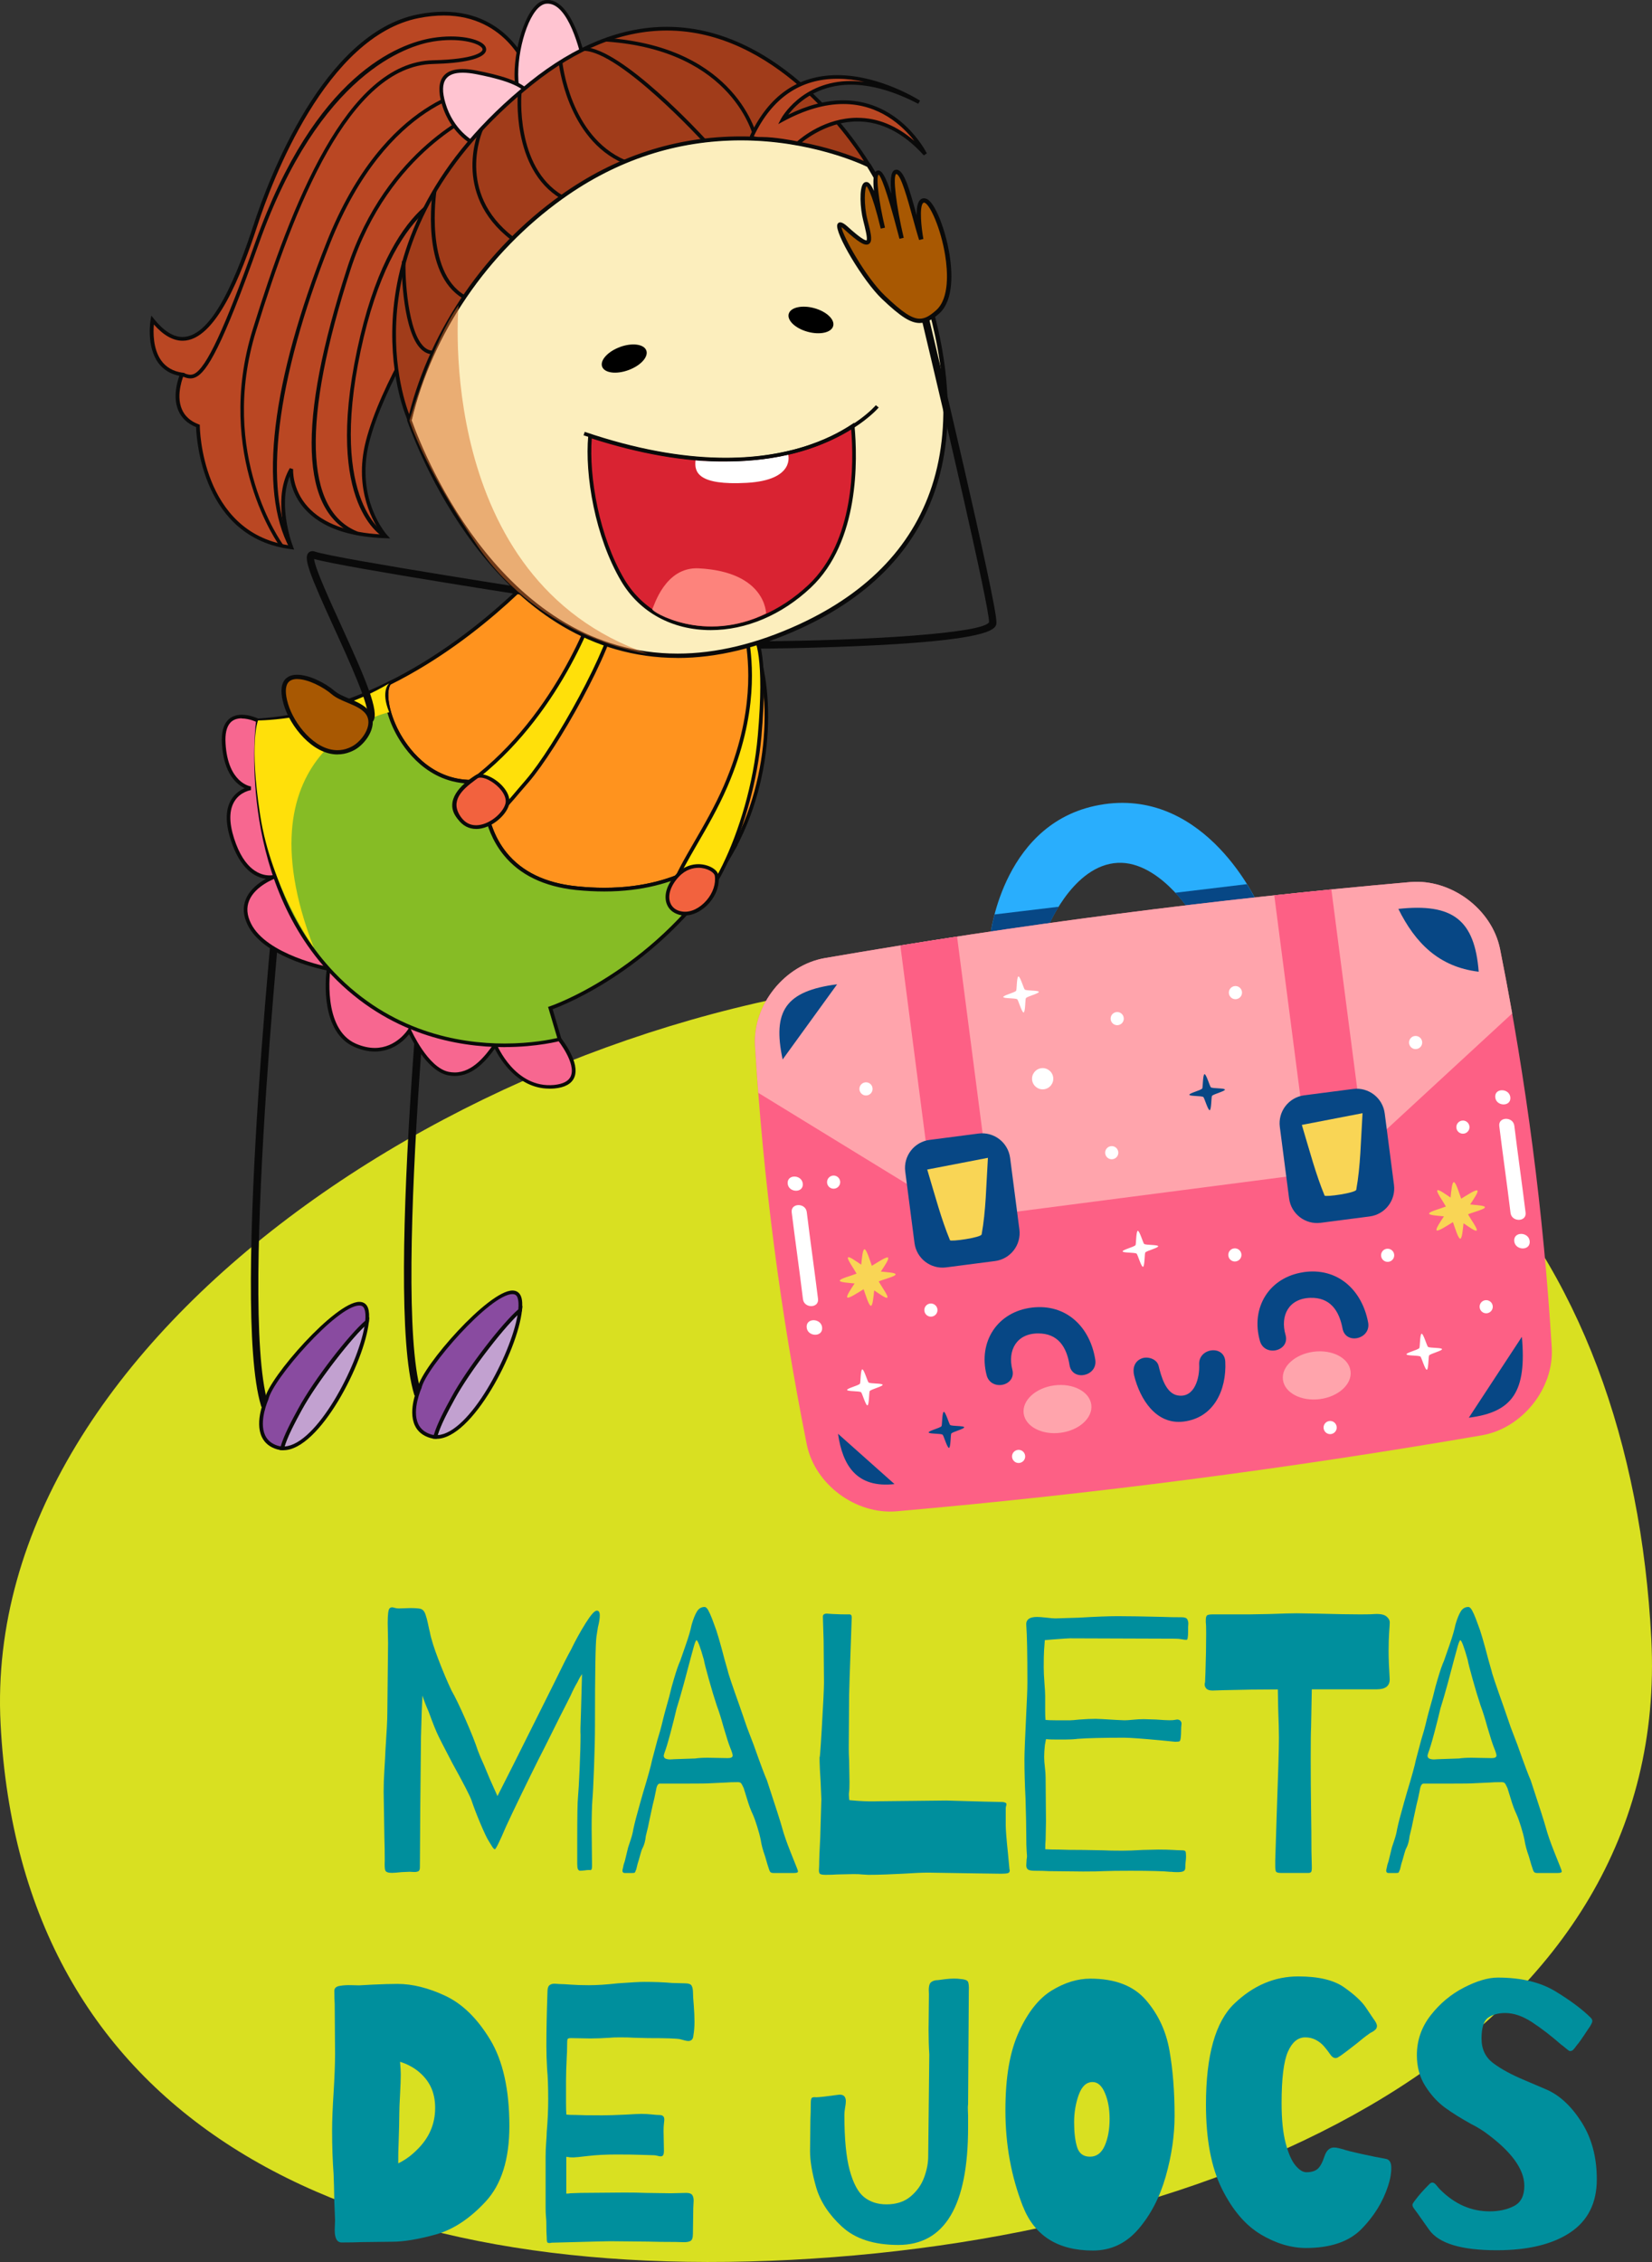 <?xml version="1.0" encoding="UTF-8"?>
<svg xmlns="http://www.w3.org/2000/svg" viewBox="0 0 408 558.47">
  <rect x="0" y="0" width="408" height="558.47" fill="#333333" stroke="none"/>
  <defs>
    <style>
      .cls-1 {
        fill: #894ba0;
      }

      .cls-2, .cls-3, .cls-4, .cls-5, .cls-6, .cls-7, .cls-8 {
        fill-rule: evenodd;
      }

      .cls-2, .cls-9 {
        fill: #fff;
      }

      .cls-10 {
        fill: #ff931e;
      }

      .cls-3, .cls-11 {
        fill: #074785;
      }

      .cls-12 {
        fill: #ffe00a;
      }

      .cls-13 {
        opacity: .5;
      }

      .cls-13, .cls-14 {
        mix-blend-mode: multiply;
      }

      .cls-15 {
        fill: #f76790;
      }

      .cls-16 {
        fill: #ba4723;
      }

      .cls-17, .cls-7 {
        fill: #f9d555;
      }

      .cls-18 {
        fill: #f2623e;
      }

      .cls-19 {
        fill: #fd837c;
      }

      .cls-20 {
        isolation: isolate;
      }

      .cls-4 {
        fill: #fd6085;
      }

      .cls-21 {
        fill: #a85802;
      }

      .cls-22 {
        fill: #008f9d;
      }

      .cls-23 {
        fill: #d92332;
      }

      .cls-24 {
        fill: #ffc4d1;
      }

      .cls-25 {
        fill: #86bc25;
      }

      .cls-5 {
        fill: #29aefd;
      }

      .cls-26 {
        fill: #fceebd;
      }

      .cls-27 {
        fill: #a13c1a;
      }

      .cls-6 {
        fill: #d9e021;
      }

      .cls-28, .cls-8 {
        fill: #ffa4ac;
      }

      .cls-29 {
        fill: #c2a1d0;
      }

      .cls-30 {
        fill: #0a0a0a;
      }

      .cls-31 {
        fill: #d76b2a;
      }
    </style>
  </defs>
  <g class="cls-20">
    <g id="Capa_2" data-name="Capa 2">
      <g id="Capa_1-2" data-name="Capa 1">
        <path class="cls-6" d="M407.83,404.64c4.96,96.62-99.87,147.52-212.45,153.3C82.8,563.72,5.1,522.2.14,425.58c-4.96-96.62,121.81-178.91,234.39-184.69,112.58-5.78,168.34,67.14,173.3,163.76Z"/>
        <g>
          <path class="cls-22" d="M95.16,461.83c-.15-.4-.2-1.23-.14-2.51,0-2.01-.03-3.92-.09-5.75l-.18-11.22c0-1.7.06-3.48.18-5.34.12-1.85.21-3.51.27-4.97.3-4.38.46-7.45.46-9.21l.18-17.15-.09-4.93c0-2.13.15-3.34.46-3.65.18-.18.4-.27.64-.27.12,0,.33.05.64.14.3.09.64.14,1,.14l2.83-.09c1.15,0,2.01.06,2.55.18.55.18.94.62,1.19,1.32.24.7.46,1.49.64,2.37.18.88.33,1.57.46,2.05.3,1.64,1.02,3.92,2.14,6.84,1.12,2.92,2.2,5.47,3.24,7.66.85,1.46,1.99,3.82,3.42,7.07,1.43,3.25,2.45,5.82,3.06,7.71.36.97.88,2.19,1.55,3.65l1.37,3.28,1.92,4.29c1.76-3.47,3.04-5.99,3.83-7.57l5.93-11.86,4.1-8.21c2.13-4.38,3.56-7.21,4.29-8.48,1.15-2.37,2.37-4.58,3.65-6.61,1.28-2.04,2.19-3.06,2.74-3.06.49,0,.73.4.73,1.19,0,.73-.15,1.7-.46,2.92l-.36,2.28c-.24,1.64-.37,8.94-.37,21.89,0,2.86-.08,6.33-.23,10.4-.15,4.07-.29,6.78-.41,8.12-.12,1.58-.18,3.92-.18,7.02l.09,8.85v.46c0,.73-.18,1.04-.55.91h-.18c-.3,0-.65.03-1.05.09-.4.06-.81.09-1.23.09-.24-.06-.41-.21-.5-.46-.09-.24-.14-.67-.14-1.28v-5.38c0-6.2.06-9.85.18-10.95.12-1.28.26-3.65.41-7.12.15-3.47.23-6.26.23-8.39-.06-.55-.03-2.25.09-5.11l.09-3.28.18-6.57c-.43.61-.79,1.25-1.09,1.92-.61,1.03-1.19,2.16-1.73,3.38l-.91,1.82c-1.04,2.01-2.22,4.36-3.56,7.07-1.34,2.71-2.49,5-3.47,6.89-1.09,2.19-2.48,5-4.15,8.44-1.67,3.44-2.96,6.16-3.88,8.16-1.58,3.71-2.49,5.56-2.74,5.56-.18,0-.46-.3-.82-.91-.36-.61-.61-1-.73-1.19-.43-.67-1.09-2.08-2.01-4.24-.91-2.16-1.64-4.06-2.19-5.7-.36-1.09-1.95-4.16-4.74-9.21-2.19-4.2-3.31-6.39-3.38-6.57-.61-1.22-1.43-3.25-2.46-6.11-.67-1.52-1.19-2.86-1.55-4.01l-.18,4.01-.18,6.2-.18,17.97-.09,14.23c0,.55-.15.88-.46,1-.31.12-.67.17-1.09.14-.43-.03-.76-.05-1-.05l-2.01.09c-1.09.12-1.89.18-2.37.18-.91,0-1.45-.2-1.6-.59Z"/>
          <path class="cls-22" d="M153.86,461.24c0-.18.03-.33.09-.46,0-.12.03-.27.09-.46.06-.18.15-.46.27-.82l.82-3.38c.12-.36.33-1,.64-1.92.3-.91.52-1.76.64-2.55.3-1.46.88-3.68,1.73-6.66l.73-2.55c1.15-3.77,1.88-6.42,2.19-7.94l1.28-4.83c.61-2.01.97-3.28,1.09-3.83.42-1.82,1.03-4.1,1.82-6.84l.64-2.55.55-1.92c.61-2.07,1.12-3.56,1.55-4.47.12-.36.56-1.63,1.32-3.79.76-2.16,1.26-3.88,1.51-5.15.42-1.46.87-2.55,1.32-3.28.46-.73,1.08-1.09,1.87-1.09.3,0,.61.27.91.82.3.55.61,1.22.91,2.01.3.79.52,1.37.64,1.73.49,1.16,1.34,4.04,2.55,8.67l.73,2.55c.06.49,1.06,3.47,3.01,8.94l1.73,5.02,1.64,4.29c1.7,4.8,2.8,7.72,3.28,8.76,2.13,6.45,3.38,10.34,3.74,11.68.42,1.58,1.11,3.56,2.05,5.93.94,2.37,1.47,3.71,1.6,4.01.18.43.27.73.27.91,0,.24-.33.36-1,.36h-5.11c-.24,0-.44-.05-.59-.14-.15-.09-.29-.32-.41-.68-.24-.67-.58-1.76-1-3.28-.55-1.52-.91-2.89-1.09-4.1-.18-.91-.47-2.01-.87-3.28-.4-1.28-.75-2.25-1.05-2.92-.55-1.15-1.03-2.46-1.46-3.92l-.82-2.65c-.31-.67-.53-1.08-.68-1.23-.15-.15-.41-.23-.78-.23-1.28,0-2.22.03-2.83.09l-3.92.18c-.49.06-2.74.09-6.75.09h-5.75c-.36,0-.64.33-.82,1l-.18.91-.36,1.73c-.12.36-.52,2.13-1.19,5.29-.18,1.03-.49,2.37-.91,4.01-.12,1.22-.4,2.22-.82,3.01-.12.18-.27.61-.46,1.28-.18.67-.33,1.22-.46,1.64-.18.49-.4,1.28-.64,2.37-.06.06-.12.2-.18.41-.06.21-.15.33-.27.37-.12.03-.31.05-.55.05h-1.82c-.55,0-.7-.4-.46-1.19ZM171.73,434.15c.73-.12,1.76-.18,3.1-.18l4.93.09c.79,0,1.19-.21,1.19-.64,0-.3-.21-.97-.64-2.01-.36-.91-.91-2.61-1.64-5.11-.55-2.01-1.09-3.74-1.64-5.2-.61-1.82-1.26-3.98-1.96-6.48-.7-2.49-1.11-4.1-1.23-4.83-.91-3.22-1.52-4.83-1.82-4.83-.18,0-.49.82-.91,2.46l-.55,2.01c-.43,1.64-.97,3.69-1.64,6.16-.67,2.46-1.28,4.55-1.82,6.25-.36,1.58-.87,3.57-1.5,5.97-.64,2.4-1.14,4.06-1.5,4.97-.12.37-.18.58-.18.64,0,.43.2.7.59.82.4.12.79.17,1.19.14.39-.03.65-.05.78-.05l5.29-.18Z"/>
          <path class="cls-22" d="M249.36,461.88c0,.31-.15.5-.46.59-.31.09-.85.14-1.64.14l-6.66-.09-11.31-.18c-1.52,0-3.65.09-6.38.27-1.22.06-2.57.12-4.06.18-1.49.06-2.96.09-4.42.09l-1.55-.09c-.36-.06-1.06-.09-2.1-.09l-4.1.09c-.73.06-1.67.09-2.83.09-.79,0-1.26-.11-1.41-.32-.15-.21-.21-.53-.18-.96.03-.42.05-.79.05-1.09,0-1.34.09-3.65.27-6.93l.27-9.4-.18-4.29c-.06-.85-.12-1.87-.18-3.06-.06-1.19-.09-2.42-.09-3.69,0,2.01.18-.09.55-6.29s.55-10.03.55-11.49l-.09-10.31-.18-5.84v-.09c0-.49.33-.73,1-.73l1.28.09c.3,0,.7.02,1.19.05.49.03,1.25.05,2.28.05h.82c.36,0,.55.24.55.73l-.18,5.29c-.31,8.51-.46,13.14-.46,13.86l-.09,13.04c0,1.16.03,2.16.09,3.01l.09,5.47c0,1.28-.03,2.07-.09,2.37-.06.36-.08.7-.05,1,.03.31.05.52.05.64,0,.24.03.4.09.46l2.19.18c1.95.12,3.56.15,4.83.09l16.88-.18,9.58.27,4.29.09c.67.06,1,.24,1,.55,0,.12-.03.27-.09.46-.06.18-.09.36-.09.55v4.2c0,1.09.18,3.41.55,6.93l.36,3.83.09.46Z"/>
          <path class="cls-22" d="M289.13,462.15c-1.64-.18-4.96-.27-9.94-.27-3.04,0-5.23.03-6.57.09-1.03.06-2.74.09-5.11.09l-8.48-.09c-.97-.06-2.13-.09-3.47-.09-.85,0-1.41-.11-1.69-.32-.27-.21-.41-.56-.41-1.05l.09-1.46c.06-.24.09-.52.09-.82,0-.18-.03-.62-.09-1.32-.06-.7-.09-1.99-.09-3.88s-.06-4.8-.18-8.94c-.18-3.4-.27-6.69-.27-9.85,0-1.34.15-5.2.46-11.58.06-1.28.12-2.55.18-3.83.06-1.28.09-2.43.09-3.47,0-7.05-.09-11.71-.27-13.96-.18-1.46.7-2.19,2.65-2.19.49,0,1.28.06,2.37.18.97.12,1.7.18,2.19.18l5.75-.18c4.13-.24,7.33-.37,9.58-.37,2.61,0,6.29.06,11.04.18,1.52.06,3.13.09,4.83.09.73,0,1.19.18,1.37.55.18.36.26.75.23,1.14-.03.4-.05.65-.05.78v1c0,1.4-.12,2.1-.36,2.1-.37,0-.78-.05-1.23-.14s-1.02-.14-1.69-.14l-25.91-.09c-.36,0-1.73.09-4.1.27l-2.1.18-.18,2.46c-.06.91-.09,2.34-.09,4.29,0,.97.06,2.25.18,3.83.12,1.46.18,2.52.18,3.19v3.65c0,.97.03,1.73.09,2.28.55.06,1.37.09,2.46.09h3.65c.36,0,1.09-.06,2.19-.18,1.58-.12,2.95-.18,4.1-.18.49,0,2.19.09,5.11.27l2.01.09c.49,0,1.19-.05,2.1-.14s1.79-.14,2.65-.14l3.01.09c1.58.12,2.68.18,3.28.18.67,0,1.12-.03,1.37-.09l.55-.09c.42,0,.73.14.91.41.18.27.24.53.18.78-.06.43-.09.96-.09,1.6s-.03,1.2-.09,1.69c-.06.49-.15.78-.27.87-.12.09-.49.14-1.09.14l-3.65-.36c-4.56-.42-7.54-.64-8.94-.64-5.17,0-8.97.09-11.4.27-.97.12-2.04.18-3.19.18h-2.19c-1.16,0-2.01-.03-2.55-.09l-.27,1.46c-.12,1.09-.18,2.07-.18,2.92,0,.73.06,1.58.18,2.55.12.97.18,1.82.18,2.55l.09,10.85-.09,4.56c-.06.55-.09,1.31-.09,2.28.79.06,1.95.09,3.47.09,1.28.06,3.25.09,5.93.09l4.93.09c1.03.06,2.61.09,4.74.09,1.28,0,2.95-.06,5.02-.18l3.83-.09c1.46,0,2.68.03,3.65.09.97.06,1.7.09,2.19.09s.78.09.87.27.14.58.14,1.19c0,.43-.03.87-.09,1.32-.06.46-.09.96-.09,1.51,0,.43-.15.72-.46.87-.3.15-.79.23-1.46.23s-1.22-.03-1.64-.09Z"/>
          <path class="cls-22" d="M315.13,462.06c-.12-.24-.18-.68-.18-1.32v-1.41l.36-11.31c.36-9.85.55-16.18.55-18.97,0-1.58-.06-3.95-.18-7.11l-.09-4.83c-4.38,0-8.82.06-13.32.18l-2.83.09c-.79,0-1.34-.21-1.64-.64-.3-.42-.36-.91-.18-1.46l.09-2.28c.12-3.53.18-6.78.18-9.76,0-1.46-.03-2.34-.09-2.65v-.64c0-.67.14-1.06.41-1.19.27-.12.68-.18,1.23-.18h9.03l5.11-.09c3.16-.12,5.38-.18,6.66-.18l5.47.09c4.38.12,7.81.18,10.31.18,1.82,0,3.01-.03,3.56-.09,1.34-.06,2.28.14,2.83.59s.82.96.82,1.5c0,.31-.05,1.09-.14,2.37s-.14,2.86-.14,4.74c0,1.7.09,4.01.27,6.93,0,1.64-1.06,2.46-3.19,2.46h-16.05l-.18,9.4c-.06,1.04-.09,3.62-.09,7.75s.03,8.39.09,12.41c.06,4.01.09,7.48.09,10.4l.09,3.74v.46c0,.55-.08.88-.23,1-.15.12-.35.18-.59.18h-6.75c-.73,0-1.16-.12-1.28-.36Z"/>
          <path class="cls-22" d="M342.49,461.24c0-.18.03-.33.09-.46,0-.12.03-.27.09-.46.06-.18.15-.46.27-.82l.82-3.38c.12-.36.33-1,.64-1.92.3-.91.52-1.76.64-2.55.3-1.46.88-3.68,1.73-6.66l.73-2.55c1.15-3.77,1.88-6.42,2.19-7.94l1.28-4.83c.61-2.01.97-3.28,1.09-3.83.42-1.82,1.03-4.1,1.82-6.84l.64-2.55.55-1.92c.61-2.07,1.12-3.56,1.55-4.47.12-.36.56-1.63,1.32-3.79.76-2.16,1.26-3.88,1.51-5.15.42-1.46.87-2.55,1.32-3.28.46-.73,1.08-1.09,1.87-1.09.3,0,.61.27.91.82.3.55.61,1.22.91,2.01.3.79.52,1.37.64,1.73.49,1.16,1.34,4.04,2.55,8.67l.73,2.55c.06.49,1.06,3.47,3.01,8.94l1.73,5.02,1.64,4.29c1.7,4.8,2.8,7.72,3.28,8.76,2.13,6.45,3.38,10.34,3.74,11.68.42,1.58,1.11,3.56,2.05,5.93.94,2.37,1.47,3.71,1.6,4.01.18.43.27.73.27.91,0,.24-.33.36-1,.36h-5.11c-.24,0-.44-.05-.59-.14-.15-.09-.29-.32-.41-.68-.24-.67-.58-1.76-1-3.28-.55-1.52-.91-2.89-1.09-4.1-.18-.91-.47-2.01-.87-3.28-.4-1.28-.75-2.25-1.05-2.92-.55-1.15-1.03-2.46-1.46-3.92l-.82-2.65c-.31-.67-.53-1.08-.68-1.23-.15-.15-.41-.23-.78-.23-1.28,0-2.22.03-2.83.09l-3.92.18c-.49.06-2.74.09-6.75.09h-5.75c-.36,0-.64.33-.82,1l-.18.91-.36,1.73c-.12.36-.52,2.13-1.19,5.29-.18,1.03-.49,2.37-.91,4.01-.12,1.22-.4,2.22-.82,3.01-.12.18-.27.61-.46,1.28-.18.67-.33,1.22-.46,1.64-.18.49-.4,1.28-.64,2.37-.06.06-.12.2-.18.41-.06.21-.15.33-.27.37-.12.03-.31.05-.55.05h-1.82c-.55,0-.7-.4-.46-1.19ZM360.37,434.15c.73-.12,1.76-.18,3.1-.18l4.93.09c.79,0,1.19-.21,1.19-.64,0-.3-.21-.97-.64-2.01-.36-.91-.91-2.61-1.64-5.11-.55-2.01-1.09-3.74-1.64-5.2-.61-1.82-1.26-3.98-1.96-6.48-.7-2.49-1.11-4.1-1.23-4.83-.91-3.22-1.52-4.83-1.82-4.83-.18,0-.49.82-.91,2.46l-.55,2.01c-.43,1.64-.97,3.69-1.64,6.16-.67,2.46-1.28,4.55-1.82,6.25-.36,1.58-.87,3.57-1.5,5.97-.64,2.4-1.14,4.06-1.5,4.97-.12.37-.18.58-.18.64,0,.43.2.7.59.82.4.12.79.17,1.19.14.39-.03.65-.05.78-.05l5.29-.18Z"/>
          <path class="cls-22" d="M82.66,550.54l.09-2.37-.18-4.56-.09-4.1-.09-2.74c-.24-3.16-.37-6.75-.37-10.76,0-2.37.12-5.5.37-9.4.24-3.89.36-7.08.36-9.58l-.09-12.22c-.06-.97-.09-2.07-.09-3.28,0-.67.44-1.08,1.32-1.23.88-.15,1.81-.21,2.78-.18.97.03,1.64.05,2.01.05l3.28-.18c2.55-.12,4.62-.18,6.2-.18,3.71,0,7.66.99,11.86,2.96,4.2,1.98,7.87,5.58,11.04,10.81,3.16,5.23,4.74,12.35,4.74,21.34,0,8.21-1.96,14.43-5.88,18.65-3.92,4.23-8.04,6.93-12.36,8.12-4.32,1.19-7.91,1.78-10.76,1.78l-7.48.09c-1.34.06-2.98.09-4.93.09-1.16,0-1.73-1.03-1.73-3.1ZM102.91,530.84c3.04-2.92,4.56-6.39,4.56-10.4s-1.46-6.9-4.38-9.21c-1.28-.97-2.71-1.7-4.29-2.19.12,1.34.18,2.37.18,3.1,0,1.16-.06,2.83-.18,5.02-.12,2.07-.18,3.59-.18,4.56,0,1.58-.06,4.14-.18,7.66-.06,1.03-.09,2.62-.09,4.74,1.64-.79,3.16-1.88,4.56-3.28Z"/>
          <path class="cls-22" d="M135.11,553.5c-.06-.21-.09-.62-.09-1.23-.06-.67-.09-1.79-.09-3.38,0-.49-.03-1.02-.09-1.6-.06-.58-.09-1.35-.09-2.33v-12.5c0-1.22.05-2.4.14-3.56.09-1.15.14-2.01.14-2.55.24-2.8.36-5.47.36-8.03,0-3.16-.09-5.66-.27-7.48-.12-2.07-.18-3.95-.18-5.66,0-3.83.09-8.3.27-13.41,0-.79.15-1.32.46-1.6.3-.27.73-.41,1.28-.41l1.37.09c.55,0,1.43.05,2.65.14,1.22.09,2.71.14,4.47.14,2.01,0,4.38-.15,7.11-.46,3.28-.24,5.47-.36,6.57-.36,2.49,0,4.77.09,6.84.27l3.28.09c.79,0,1.31.18,1.55.55.24.37.37,1.03.37,2.01,0,.55.06,1.49.18,2.83.12,1.58.18,2.95.18,4.1,0,1.22-.09,2.34-.27,3.38-.06.91-.49,1.37-1.28,1.37-.24,0-.58-.06-1-.18-.43-.12-.76-.21-1-.27-.91-.18-3.56-.27-7.94-.27l-3.47-.09c-.79-.06-1.95-.09-3.47-.09-1.09,0-1.92.03-2.46.09-1.82.12-3.44.18-4.83.18l-4.83-.09c-.49,0-.76.11-.82.32-.06.21-.09.72-.09,1.51,0,1.09-.03,2.04-.09,2.83-.12,2.43-.18,4.41-.18,5.93v5.38c0,1.28.03,2.25.09,2.92.49.06,1.31.09,2.46.09,1.03.06,3.16.09,6.39.09,1.34,0,3.28-.06,5.84-.18,1.95-.12,3.22-.18,3.83-.18.85,0,1.7.05,2.55.14.85.09,1.49.14,1.92.14.79,0,1.19.36,1.19,1.09,0,.24-.03.59-.09,1.05-.06.46-.09,1.05-.09,1.78l.09,4.83c0,.55-.06.93-.18,1.14-.12.21-.33.32-.64.32-.18,0-.44-.05-.78-.14-.33-.09-.62-.14-.87-.14-.55,0-1.57-.03-3.06-.09-1.49-.06-3.51-.09-6.07-.09-2.74,0-5.11.12-7.12.36-2.01.24-3.22.36-3.65.36-.67,0-1.06-.03-1.19-.09-.3,0-.49-.03-.55-.09v9.12c.42,0,.76-.03,1-.09l2.55-.09,10.76-.09c2.19,0,3.92.03,5.2.09l6.29.09,3.83-.09c.73,0,1.22.17,1.46.5.24.33.36.81.36,1.41l-.09,1.82-.09,6.38c0,.97-.21,1.57-.64,1.78-.43.21-1.03.31-1.82.27-.79-.03-1.43-.05-1.92-.05-2.62,0-4.87-.03-6.75-.09l-9.3-.09c-.73,0-4.38.09-10.95.27l-3.47.09-.55.09c-.36,0-.58-.11-.64-.32Z"/>
          <path class="cls-22" d="M207.95,549.76c-3.25-3.01-5.38-6.26-6.39-9.76-1-3.5-1.5-6.46-1.5-8.89l.09-7.84c.06-1.15.09-2.46.09-3.92,0-.79.09-1.26.27-1.41.18-.15.55-.2,1.09-.14.67,0,2.55-.21,5.66-.64,1.09-.06,1.64.49,1.64,1.64,0,.36-.06.88-.18,1.55-.12.67-.18,1.28-.18,1.82,0,5.9.44,10.46,1.32,13.68.88,3.22,2.07,5.43,3.56,6.61,1.49,1.19,3.33,1.78,5.52,1.78,2.43,0,4.42-.65,5.97-1.96,1.55-1.31,2.66-2.87,3.33-4.7.67-1.82,1-3.56,1-5.2l.27-25.18c-.12-1.82-.18-3.83-.18-6.02l.09-8.85c-.12-1.52.03-2.48.46-2.87.42-.39,1.03-.59,1.82-.59.36-.06.94-.14,1.73-.23.79-.09,1.52-.14,2.19-.14s1.15.03,1.46.09c1.03.06,1.67.26,1.92.59.24.33.33,1.14.27,2.42l-.18,27.91c-.06.43-.08.9-.05,1.41.03.52.05.99.05,1.41v2.92c0,19.34-5.75,29.01-17.24,29.01-6.02,0-10.66-1.51-13.91-4.52Z"/>
          <path class="cls-22" d="M252.6,544.66c-2.86-7.33-4.29-15.19-4.29-23.58s1.11-14.56,3.33-19.43c2.22-4.86,4.93-8.27,8.12-10.22,3.19-1.95,6.37-2.92,9.53-2.92,6.08,0,10.64,1.75,13.68,5.24,3.04,3.5,4.99,7.63,5.84,12.41.85,4.77,1.28,10.17,1.28,16.19,0,4.87-.73,9.87-2.19,15-1.46,5.14-3.71,9.47-6.75,13-3.04,3.53-6.78,5.29-11.22,5.29-8.7,0-14.47-3.66-17.33-10.99ZM272.85,529.74c.79-1.82,1.19-4.01,1.19-6.57s-.38-4.56-1.14-6.39c-.76-1.82-1.78-2.74-3.06-2.74-1.52,0-2.66,1.05-3.42,3.15-.76,2.1-1.14,4.36-1.14,6.8s.24,4.53.73,6.11c.49,1.58,1.55,2.37,3.19,2.37s2.86-.91,3.65-2.74Z"/>
          <path class="cls-22" d="M311.34,551.63c-3.77-2.25-6.96-6-9.58-11.27-2.62-5.26-3.92-12.18-3.92-20.75,0-12.16,2.34-20.48,7.02-24.95,4.68-4.47,9.94-6.7,15.78-6.7,4.99,0,8.76.9,11.31,2.69,2.55,1.79,4.33,3.44,5.34,4.93,1,1.49,1.63,2.42,1.87,2.78.61.79.91,1.4.91,1.82,0,.36-.12.67-.37.91-.24.24-.55.46-.91.64-.36.18-.61.33-.73.46-.73.49-1.7,1.25-2.92,2.28-.55.43-1.35,1.05-2.42,1.87-1.06.82-1.78,1.32-2.14,1.51-.24.18-.49.27-.73.27-.43,0-.82-.24-1.19-.73-.36-.49-.61-.82-.73-1-.12-.18-.44-.58-.96-1.19-.52-.61-1.17-1.12-1.96-1.55-.79-.42-1.67-.64-2.65-.64-1.82,0-3.25,1.19-4.29,3.56-1.03,2.37-1.55,6.6-1.55,12.68,0,4.01.33,7.3,1,9.85.67,2.55,1.47,4.39,2.42,5.52.94,1.13,1.84,1.69,2.69,1.69,1.22,0,2.14-.27,2.78-.82.64-.55,1.2-1.58,1.69-3.1.49-1.46,1.28-2.19,2.37-2.19.36,0,.77.06,1.23.18.46.12.81.21,1.05.27.61.24,2.1.62,4.47,1.14,2.37.52,4.41.93,6.11,1.23.85.18,1.28.91,1.28,2.19,0,.61-.03,1.06-.09,1.37-.06.79-.3,1.86-.73,3.19-1.28,3.89-3.45,7.4-6.52,10.54-3.07,3.13-7.65,4.7-13.73,4.7-3.71,0-7.45-1.13-11.22-3.38Z"/>
          <path class="cls-22" d="M352.94,550.49c-2.37-3.38-3.62-5.12-3.74-5.25-.24-.3-.36-.61-.36-.91,0-.18.24-.58.73-1.19.79-1.09,1.95-2.4,3.47-3.92.24-.24.49-.36.73-.36.3,0,.64.23,1,.68.36.46.67.81.91,1.05,3.59,3.59,7.66,5.38,12.22,5.38,2.31,0,4.32-.44,6.02-1.32,1.7-.88,2.55-2.54,2.55-4.97,0-4.2-3.32-8.67-9.94-13.41-1.09-.73-2.13-1.34-3.1-1.82-2.55-1.4-4.74-2.77-6.57-4.1-1.82-1.34-3.44-3.1-4.83-5.29-1.4-2.19-2.1-4.74-2.1-7.66,0-3.65,1.14-6.93,3.42-9.85s5.02-5.2,8.21-6.84c3.19-1.64,5.97-2.46,8.35-2.46,5.78,0,10.54,1.14,14.28,3.42,3.74,2.28,6.64,4.46,8.71,6.52.24.24.36.52.36.82,0,.18-.08.41-.23.68-.15.27-.26.47-.32.59-.3.43-.81,1.17-1.5,2.23-.7,1.06-1.26,1.84-1.69,2.33-.18.24-.38.5-.59.78-.21.27-.4.47-.55.59-.15.12-.38.18-.68.18-.12,0-.41-.2-.87-.59-.46-.4-.9-.74-1.32-1.05-2.43-2.13-4.8-3.95-7.11-5.47-2.31-1.52-4.53-2.28-6.66-2.28-1.7,0-3.1.38-4.2,1.14-1.09.76-1.64,2.48-1.64,5.15s.97,4.65,2.92,6.11c1.95,1.46,4.53,2.86,7.75,4.2.3.12,2.08.88,5.34,2.28,3.25,1.4,6.14,4.07,8.67,8.03,2.52,3.95,3.79,8.67,3.79,14.14,0,5.84-2.19,10.22-6.57,13.14s-10.43,4.38-18.15,4.38c-8.76,0-14.32-1.69-16.69-5.06Z"/>
        </g>
        <g>
          <g>
            <path class="cls-5" d="M272.61,198.57c-24.82,3.63-28,32.22-28,32.22l13.91-1.26s5.85-15,16.54-16.41c10.69-1.42,19.3,12.49,19.3,12.49l16.32-2.39s-12.55-28.39-38.07-24.66Z"/>
            <g>
              <path class="cls-3" d="M261.47,223.87l-15.83,1.9c-.79,3.03-1.02,5.05-1.02,5.05l13.91-1.26s1.01-2.58,2.95-5.7Z"/>
              <path class="cls-3" d="M307.96,218.29l-17.71,2.13c2.57,2.75,4.1,5.23,4.1,5.23l16.32-2.39s-.91-2.05-2.72-4.97Z"/>
            </g>
          </g>
          <path class="cls-4" d="M383.24,332.74c.58,10.08-7.3,19.88-17.22,21.62-47.94,8.26-96.15,14.52-144.61,18.77-10.03.85-20.15-6.61-22.16-16.51-6.51-32.53-10.77-65.34-12.78-98.45-.58-10.08,7.3-19.88,17.22-21.62,47.94-8.26,96.15-14.52,144.61-18.77,10.03-.85,20.15,6.61,22.16,16.51,6.51,32.53,10.77,65.34,12.78,98.45Z"/>
          <path class="cls-8" d="M237.92,300.86l93.85-12.18,41.7-38.47c-.94-5.32-1.94-10.63-3-15.93-2.01-9.89-12.13-17.36-22.16-16.51-48.46,4.25-96.67,10.5-144.61,18.77-9.92,1.74-17.8,11.54-17.22,21.62.24,3.89.5,7.77.8,11.66l50.64,31.04Z"/>
          <g>
            <path class="cls-2" d="M199.22,327.65c.12,2.39,3.95,2.58,3.83.19-.12-2.39-3.95-2.58-3.83-.19Z"/>
            <path class="cls-2" d="M195.53,299.32c.88,7.14,1.91,14.28,2.78,21.43.29,2.34,4,2.27,3.72-.07-.88-7.14-1.91-14.28-2.78-21.43-.29-2.34-4.01-2.27-3.72.07Z"/>
            <path class="cls-2" d="M194.53,292.14c.12,2.33,3.86,2.52,3.74.19-.12-2.33-3.85-2.52-3.74-.19Z"/>
          </g>
          <g>
            <path class="cls-2" d="M373.97,306.34c.12,2.39,3.95,2.58,3.83.19-.12-2.39-3.95-2.58-3.83-.19Z"/>
            <path class="cls-2" d="M370.28,278.02c.88,7.14,1.91,14.28,2.78,21.43.29,2.34,4.01,2.27,3.72-.07-.88-7.14-1.91-14.28-2.78-21.43-.29-2.34-4.01-2.27-3.72.07Z"/>
            <path class="cls-2" d="M369.28,270.83c.12,2.33,3.85,2.52,3.74.19-.12-2.33-3.86-2.52-3.74-.19Z"/>
          </g>
          <path class="cls-3" d="M365.2,239.91c-9.83-1.16-15.69-7.12-19.84-15.51,13.46-1.46,18.84,2.72,19.84,15.51Z"/>
          <path class="cls-3" d="M206.75,243.01c-4.24,5.85-8.48,11.71-13.46,18.57-2.55-12,.73-16.91,13.46-18.57Z"/>
          <path class="cls-3" d="M375.86,330.05c1.22,13.47-2.24,18.61-13.1,19.97,4.41-6.73,8.24-12.57,13.1-19.97Z"/>
          <path class="cls-3" d="M206.97,353.99c4.65,4.14,9.3,8.28,13.95,12.42-9.35,1.05-12.83-4.59-13.95-12.42Z"/>
          <path class="cls-4" d="M236.37,231.24c-4.67.71-9.34,1.44-14.01,2.2,2.22,17.13,4.4,33.91,6.62,51,4.78-.97,8.74-1.78,13.93-2.83-2.25-17.34-4.39-33.83-6.54-50.36Z"/>
          <path class="cls-11" d="M231.59,280.5h12.18c3.85,0,6.97,3.12,6.97,6.97v17.8c0,3.85-3.12,6.97-6.97,6.97h-12.18c-3.85,0-6.97-3.12-6.97-6.97v-17.8c0-3.85,3.12-6.97,6.97-6.97Z" transform="translate(-36.16 33.05) rotate(-7.39)"/>
          <path class="cls-7" d="M229.01,288.75c5.73-1.11,9.27-1.79,14.98-2.89-.44,7.04-.49,13.02-1.55,18.9-.14.8-7.65,1.85-7.82,1.44-2.17-5.26-3.62-10.77-5.62-17.45Z"/>
          <path class="cls-4" d="M328.81,219.6c-4.7.47-9.41.95-14.1,1.45,2.28,17.61,4.52,34.82,6.79,52.36,4.78-.97,8.74-1.78,13.93-2.83-2.28-17.55-4.44-34.24-6.62-50.98Z"/>
          <path class="cls-11" d="M324.11,269.48h12.18c3.85,0,6.97,3.12,6.97,6.97v17.8c0,3.85-3.12,6.97-6.97,6.97h-12.18c-3.85,0-6.97-3.12-6.97-6.97v-17.8c0-3.85,3.12-6.97,6.97-6.97Z" transform="translate(-33.98 44.87) rotate(-7.39)"/>
          <path class="cls-7" d="M321.53,277.73c5.73-1.11,9.27-1.79,14.98-2.89-.44,7.04-.49,13.02-1.55,18.9-.15.8-7.65,1.85-7.82,1.44-2.17-5.26-3.62-10.77-5.62-17.45Z"/>
          <path class="cls-9" d="M260.11,265.99c.19,1.44-.83,2.75-2.26,2.94s-2.75-.83-2.94-2.26.83-2.75,2.26-2.94,2.75.83,2.94,2.26Z"/>
          <path class="cls-9" d="M330.12,352.24c.12.89-.51,1.7-1.4,1.82s-1.7-.51-1.82-1.4.51-1.7,1.4-1.82,1.7.51,1.82,1.4Z"/>
          <path class="cls-9" d="M277.53,251.28c.12.89-.51,1.7-1.4,1.82s-1.7-.51-1.82-1.4.51-1.7,1.4-1.82,1.71.51,1.82,1.4Z"/>
          <path class="cls-9" d="M362.91,278.07c.12.89-.51,1.71-1.4,1.82s-1.71-.51-1.82-1.4.51-1.7,1.4-1.82,1.7.51,1.82,1.4Z"/>
          <path class="cls-9" d="M253.18,359.37c.12.89-.51,1.7-1.4,1.82s-1.7-.51-1.82-1.4.51-1.7,1.4-1.82,1.7.51,1.82,1.4Z"/>
          <path class="cls-9" d="M207.49,291.65c.12.89-.51,1.7-1.4,1.82s-1.71-.51-1.82-1.4.51-1.7,1.4-1.82,1.7.51,1.82,1.4Z"/>
          <path class="cls-9" d="M368.66,322.41c.12.89-.51,1.7-1.4,1.82s-1.7-.51-1.82-1.4.51-1.71,1.4-1.82,1.7.51,1.82,1.4Z"/>
          <path class="cls-9" d="M231.52,323.24c.12.89-.51,1.7-1.4,1.82s-1.7-.51-1.82-1.4.51-1.71,1.4-1.82,1.7.51,1.82,1.4Z"/>
          <path class="cls-9" d="M351.23,257.18c.12.89-.51,1.7-1.4,1.82s-1.7-.51-1.82-1.4.51-1.71,1.4-1.82,1.7.51,1.82,1.4Z"/>
          <path class="cls-9" d="M344.32,309.71c.12.89-.51,1.71-1.4,1.82-.89.12-1.7-.51-1.82-1.4s.51-1.71,1.4-1.82,1.7.51,1.82,1.4Z"/>
          <path class="cls-9" d="M306.59,309.62c.12.89-.51,1.7-1.4,1.82s-1.7-.51-1.82-1.4.51-1.71,1.4-1.82,1.71.51,1.82,1.4Z"/>
          <path class="cls-9" d="M276.18,284.38c.12.89-.51,1.7-1.4,1.82s-1.7-.51-1.82-1.4.51-1.7,1.4-1.82c.89-.12,1.7.51,1.82,1.4Z"/>
          <path class="cls-9" d="M215.49,268.63c.12.89-.51,1.7-1.4,1.82-.89.12-1.7-.51-1.82-1.4-.12-.89.51-1.7,1.4-1.82s1.71.51,1.82,1.4Z"/>
          <path class="cls-9" d="M306.73,244.86c.12.89-.51,1.7-1.4,1.82s-1.7-.51-1.82-1.4.51-1.7,1.4-1.82,1.7.51,1.82,1.4Z"/>
          <path class="cls-17" d="M352.95,299.63c-.04-.5,2.68-1.16,4.15-1.75-.78-1.42-2.47-3.68-2.1-4.01.31-.28,1.94.93,3.25,1.8.17-1.62.36-3.78.8-3.81.5-.03,1.29,2.59,1.82,4.09,1.4-.84,3.68-2.38,4.01-2.01.29.33-.91,2.1-1.79,3.43,1.59.17,3.62.26,3.65.68.04.5-2.71,1.15-4.17,1.75.77,1.42,2.48,3.68,2.11,4.01-.31.28-1.92-.93-3.23-1.79-.17,1.62-.36,3.77-.8,3.8-.5.04-1.28-2.58-1.81-4.09-1.4.84-3.7,2.39-4.03,2.02-.29-.33.91-2.1,1.8-3.44-1.59-.17-3.63-.27-3.66-.69Z"/>
          <path class="cls-17" d="M207.4,316.2c-.03-.5,2.68-1.16,4.15-1.75-.78-1.42-2.47-3.68-2.1-4.01.31-.28,1.94.93,3.25,1.8.17-1.62.36-3.78.8-3.81.5-.03,1.29,2.59,1.82,4.09,1.4-.84,3.68-2.38,4.01-2.01.29.33-.9,2.1-1.79,3.43,1.59.17,3.62.26,3.65.68.04.5-2.71,1.15-4.17,1.75.77,1.42,2.48,3.68,2.11,4.01-.31.28-1.92-.93-3.23-1.79-.17,1.62-.36,3.77-.8,3.8-.5.03-1.28-2.58-1.81-4.09-1.4.84-3.7,2.39-4.03,2.02-.29-.33.91-2.1,1.8-3.44-1.59-.17-3.63-.27-3.66-.69Z"/>
          <path class="cls-11" d="M299.06,268.46c-.26-.2-1.15-3.33-1.58-3.25-.43.08-.39,3.3-.56,3.53-.35.47-3.25,1.15-3.18,1.55.08.4,2.99.22,3.45.56.26.19,1.15,3.33,1.58,3.25.42-.08.38-3.29.56-3.53.34-.45,3.26-1.15,3.19-1.56-.08-.4-3.02-.23-3.46-.56Z"/>
          <path class="cls-11" d="M234.67,351.83c-.26-.2-1.15-3.33-1.58-3.25-.43.08-.39,3.3-.56,3.53-.35.47-3.25,1.15-3.18,1.55.08.4,2.99.22,3.45.56.26.19,1.15,3.33,1.58,3.25.43-.08.38-3.29.56-3.53.34-.45,3.26-1.15,3.19-1.56-.08-.4-3.02-.23-3.46-.56Z"/>
          <path class="cls-9" d="M282.58,307.13c-.26-.2-1.15-3.33-1.58-3.25-.43.08-.39,3.3-.56,3.53-.35.47-3.25,1.15-3.18,1.55.08.4,2.99.22,3.45.56.26.19,1.15,3.33,1.58,3.25.43-.08.38-3.29.56-3.53.34-.45,3.26-1.15,3.19-1.56-.08-.4-3.02-.23-3.46-.56Z"/>
          <path class="cls-9" d="M214.53,341.34c-.27-.2-1.15-3.33-1.58-3.25-.43.08-.39,3.3-.56,3.53-.35.47-3.25,1.15-3.18,1.55.08.4,2.99.22,3.45.56.26.19,1.15,3.33,1.58,3.25.42-.08.38-3.29.56-3.53.33-.46,3.26-1.15,3.19-1.56-.08-.4-3.02-.23-3.46-.56Z"/>
          <path class="cls-9" d="M352.68,332.54c-.26-.2-1.15-3.33-1.58-3.25-.43.08-.39,3.3-.56,3.53-.35.47-3.25,1.15-3.18,1.55.08.4,2.99.22,3.45.56.26.19,1.15,3.33,1.58,3.25.43-.08.38-3.29.56-3.53.34-.46,3.26-1.15,3.19-1.56-.08-.4-3.02-.23-3.46-.56Z"/>
          <path class="cls-9" d="M253.1,244.33c-.26-.2-1.15-3.33-1.58-3.25-.43.08-.39,3.3-.56,3.53-.35.47-3.25,1.15-3.18,1.55.08.4,2.99.22,3.45.56.26.19,1.15,3.33,1.58,3.25.43-.08.38-3.29.56-3.53.33-.45,3.26-1.15,3.19-1.56-.08-.4-3.02-.23-3.46-.56Z"/>
          <g>
            <g>
              <path class="cls-11" d="M321.91,314.09c8.41-1.24,14.46,4.35,15.98,12.4.78,4.12-5.54,5.64-6.32,1.51-.85-4.51-3.12-7.72-7.97-7.57-5.33.17-7.47,4.38-6.11,9.14,1.15,4.04-5.17,5.53-6.32,1.51-2.34-8.21,2.26-15.72,10.74-16.98Z"/>
              <path class="cls-11" d="M254.88,322.83c8.44-1,14.33,4.77,15.62,12.85.66,4.14-5.7,5.48-6.36,1.32-.72-4.53-2.9-7.8-7.75-7.79-5.33.01-7.59,4.16-6.37,8.96,1.04,4.08-5.33,5.38-6.36,1.32-2.11-8.28,2.71-15.65,11.22-16.66Z"/>
              <path class="cls-11" d="M280.11,339.64c-.43-1.72.01-3.51,1.82-4.24,1.48-.6,3.78.08,4.21,1.81.62,2.49,1.73,6.8,4.72,7.31,4.25.73,5.46-4.49,5.3-7.61-.22-4.17,6.23-4.95,6.45-.74.35,6.96-2.79,13.9-10.33,14.81-6.8.82-10.73-5.57-12.17-11.34Z"/>
            </g>
            <g>
              <path class="cls-28" d="M269.52,346.81c.42,3.23-2.98,6.34-7.59,6.93-4.61.6-8.69-1.54-9.11-4.77-.42-3.23,2.98-6.34,7.59-6.93,4.61-.6,8.69,1.54,9.11,4.77Z"/>
              <path class="cls-28" d="M333.55,338.5c.42,3.23-2.98,6.34-7.59,6.93s-8.69-1.54-9.11-4.77c-.42-3.23,2.98-6.34,7.59-6.93s8.69,1.54,9.1,4.77Z"/>
            </g>
          </g>
        </g>
        <g>
          <g>
            <path class="cls-30" d="M69.47,351.47l1.18-1.38-4.53-3.83c-7.22-24.84,4.72-136.38,4.84-137.51l-1.8-.19c-.51,4.64-12.19,113.81-4.7,138.48l.08.26,4.95,4.17h0Z"/>
            <g>
              <g>
                <path class="cls-29" d="M90.64,326.29c-1.01,9.73-12.22,31.83-20.96,31.29.74-2.8,2.6-6.3,4.39-9.58,3.83-7.06,12.75-18.53,16.58-21.7Z"/>
                <path class="cls-30" d="M69.99,358.04c-.12,0-.24,0-.35,0l-.56-.04.15-.53c.79-2.96,2.81-6.68,4.44-9.69,3.99-7.37,12.93-18.72,16.68-21.83l.86-.71-.11,1.1c-1.03,9.97-12.22,31.71-21.1,31.71h0ZM90.02,327.46c-4.05,3.89-11.98,14.14-15.56,20.74-1.51,2.76-3.34,6.17-4.19,8.92,7.91-.45,18.07-19.82,19.75-29.66h0Z"/>
              </g>
              <g>
                <path class="cls-1" d="M65.88,345.35c1.21-6.02,22.14-28.92,24.57-22.29.29.77.33,1.89.19,3.23-3.83,3.18-12.75,14.65-16.58,21.7-1.79,3.29-3.65,6.78-4.39,9.58-.37-.02-.72-.07-1.08-.17-7.28-2.11-2.72-12.05-2.72-12.05Z"/>
                <path class="cls-30" d="M70.01,358.06l-.37-.03c-.43-.03-.81-.09-1.17-.19-1.84-.53-3.12-1.58-3.83-3.11-1.77-3.82.7-9.32.78-9.46,1.04-5.16,17.39-23.85,23.33-23.85,1.03,0,1.76.51,2.13,1.48.29.81.37,1.97.22,3.43l-.02.19-.15.11c-3.61,3.01-12.59,14.43-16.47,21.57-1.6,2.96-3.6,6.65-4.35,9.5l-.1.36h0ZM90.21,326.07c.11-1.26.05-2.21-.19-2.85-.23-.62-.61-.9-1.27-.9-5.49,0-21.46,18.26-22.47,23.22-.02.04-2.41,5.35-.81,8.81.59,1.28,1.68,2.16,3.25,2.62.18.05.39.09.61.12.84-2.89,2.77-6.44,4.33-9.31,3.94-7.27,12.7-18.44,16.54-21.7h0Z"/>
              </g>
            </g>
            <path class="cls-30" d="M107.27,348.66l1.19-1.38-4.53-3.82c-7.22-24.84,4.72-136.39,4.84-137.51l-1.81-.2c-.5,4.64-12.19,113.8-4.69,138.48l.08.26,4.93,4.17h0Z"/>
            <g>
              <g>
                <path class="cls-29" d="M128.45,323.49c-1,9.71-12.22,31.83-20.97,31.29.74-2.81,2.61-6.29,4.4-9.59,3.83-7.06,12.74-18.53,16.57-21.7Z"/>
                <path class="cls-30" d="M107.8,355.23c-.11,0-.23,0-.34-.01l-.56-.03.13-.53c.79-2.96,2.81-6.68,4.44-9.68,3.99-7.37,12.93-18.74,16.69-21.84l.86-.71-.11,1.11c-1.04,9.95-12.24,31.7-21.11,31.7h0ZM127.83,324.65c-4.04,3.88-11.97,14.14-15.55,20.75-1.51,2.76-3.35,6.17-4.2,8.92,7.91-.47,18.07-19.84,19.75-29.67h0Z"/>
              </g>
              <g>
                <path class="cls-1" d="M103.68,342.54c1.21-6.03,22.15-28.91,24.58-22.3.29.79.33,1.9.19,3.24-3.84,3.17-12.75,14.64-16.57,21.7-1.79,3.3-3.65,6.78-4.4,9.59-.36-.02-.72-.08-1.06-.17-7.28-2.11-2.74-12.06-2.74-12.06Z"/>
                <path class="cls-30" d="M107.82,355.24l-.37-.02c-.44-.02-.82-.08-1.17-.19-1.83-.53-3.13-1.58-3.83-3.11-1.77-3.84.7-9.32.78-9.46,1.04-5.15,17.39-23.84,23.33-23.84,1.03,0,1.76.52,2.13,1.49.3.81.37,1.96.23,3.44l-.03.17-.14.12c-3.62,2.99-12.59,14.42-16.47,21.57-1.61,2.96-3.6,6.63-4.36,9.48l-.1.36h0ZM128.01,323.26c.12-1.24.05-2.2-.18-2.85-.23-.62-.61-.9-1.27-.9-5.49,0-21.46,18.28-22.47,23.23-.02.05-2.41,5.34-.81,8.8.59,1.28,1.69,2.17,3.26,2.63.19.05.38.1.6.12.85-2.89,2.77-6.43,4.34-9.31,3.94-7.28,12.71-18.45,16.54-21.72h0Z"/>
              </g>
            </g>
          </g>
          <g>
            <g>
              <path class="cls-15" d="M63.71,177.86s-9.06-4.44-8.45,5.76c.6,10.2,6.67,11.01,6.67,11.01,0,0-8.19,1.11-4.55,12.49,3.64,11.39,10.54,9.3,10.54,9.3,0,0-10.35,3.6-6.34,11.73,4,8.14,19.58,11.06,19.58,11.06,0,0-2.23,15.04,6.57,18.86,8.8,3.83,13.4-3.63,13.4-3.63,0,0,4.2,9.55,9.66,10.61,5.47,1.07,9.08-3.65,11.51-7.01,0,0,4.57,11.19,14.58,10.23,10.02-.93,1.34-11.69,1.34-11.69l-74.5-78.71Z"/>
              <path class="cls-30" d="M135.67,268.78c-7.93,0-12.28-7.48-13.47-9.87-2.03,2.78-5.25,6.74-9.88,6.74-.53,0-1.08-.05-1.63-.16-4.8-.94-8.53-7.88-9.65-10.16-1.06,1.35-3.88,4.29-8.46,4.29-1.62,0-3.32-.38-5.04-1.13-8.28-3.6-7.2-16.37-6.89-18.91-2.59-.54-15.76-3.63-19.48-11.21-1.12-2.28-1.26-4.42-.45-6.39,1.01-2.43,3.26-4.07,4.96-5-2.55-.34-6.33-2.22-8.72-9.71-1.36-4.23-1.28-7.6.24-9.98.95-1.48,2.24-2.27,3.23-2.68-1.94-.92-5.18-3.56-5.62-10.96-.16-2.7.34-4.68,1.47-5.86.84-.88,2-1.33,3.45-1.33,2.11,0,4.12.97,4.33,1.11l74.51,78.74c.19.24,4.82,6.04,3.26,9.71-.66,1.56-2.32,2.48-4.91,2.72-.42.04-.84.05-1.24.05h0ZM59.71,177.35c-1.19,0-2.13.35-2.79,1.04-.95,1.01-1.37,2.76-1.21,5.2.57,9.66,6.04,10.55,6.27,10.58v.9s-2.56.37-4.02,2.68c-1.38,2.16-1.42,5.27-.15,9.24,2.54,7.94,6.6,9.14,8.8,9.14.71,0,1.16-.14,1.17-.14l.28.86s-4.99,1.78-6.51,5.47c-.72,1.72-.58,3.62.42,5.65,3.85,7.83,19.11,10.77,19.26,10.8l.43.08-.07.44c-.02.15-2.07,14.73,6.3,18.39,1.6.69,3.18,1.05,4.68,1.05,5.29,0,8.12-4.46,8.16-4.51l.45-.73.35.79c.04.09,4.15,9.34,9.32,10.36.5.09.99.14,1.46.14,4.52,0,7.7-4.37,9.6-6.98l.49-.66.3.75c.04.11,4.49,10.87,14.11,9.98,2.24-.22,3.65-.94,4.16-2.18,1.35-3.16-3.1-8.73-3.12-8.77l-74.36-78.61s-1.89-.92-3.8-.92h0Z"/>
            </g>
            <g>
              <g>
                <path class="cls-10" d="M142.33,219.28c-25.49-2.63-22.72-26.49-22.72-26.49-18.42,2.74-26.65-19.47-23.51-24.07t.01-.02c25.41-12.61,42.1-33.56,42.1-33.56,0,0,33.85,19.8,42.26,18.45,7.87-1.27,14.63,29.78.91,55.49l-3.12.39s-10.43,12.42-35.93,9.8Z"/>
                <path class="cls-30" d="M149.25,220.09c-2.25,0-4.6-.12-6.97-.36-7.9-.83-13.93-3.74-17.92-8.68-5.56-6.88-5.42-15.44-5.26-17.73-.88.11-1.74.15-2.59.15-10.94,0-16.73-8.62-18.72-12.33-2.68-5.02-3.57-10.46-2.1-12.62l.06-.15.14-.06c25.02-12.4,41.78-33.22,41.95-33.43l.25-.32.34.21c.32.19,33.78,19.71,41.97,18.4,1.83-.3,3.61.91,5.13,3.42,5.31,8.75,7.02,32.55-3.76,52.72l-.11.21-3.18.39c-1.14,1.23-10.08,10.19-29.23,10.19h0ZM181.09,208.67c10.49-19.84,8.85-43.09,3.68-51.63-1.33-2.18-2.77-3.23-4.22-3-8.1,1.3-38.48-16.13-42.24-18.31-2.19,2.63-18.41,21.63-41.89,33.32-1.07,1.75-.57,6.52,2.17,11.65,1.91,3.56,7.47,11.86,17.92,11.86.99,0,2-.08,3.03-.23l.58-.08-.07.58c-.01.1-1.07,10.11,5.04,17.66,3.82,4.74,9.65,7.54,17.29,8.32,2.34.25,4.65.37,6.87.37h0c19.99,0,28.57-9.89,28.65-9.99l.11-.15,3.07-.38h0Z"/>
              </g>
              <g>
                <path class="cls-25" d="M63.71,177.86c11.77-.76,22.72-4.35,32.4-9.16t-.01.02c-3.14,4.6,5.09,26.81,23.51,24.07,0,0-2.76,23.86,22.72,26.49,25.49,2.63,35.93-9.8,35.93-9.8l3.12-.39c-.94,1.76-1.98,3.5-3.12,5.2-17.78,26.52-42.32,34.59-42.32,34.59l2.28,7.69s-32.07,8.77-55.94-16.13c-23.86-24.91-18.56-62.58-18.56-62.58Z"/>
                <path class="cls-30" d="M124.6,258.53c-11.7,0-28.59-3.09-42.66-17.78-23.74-24.78-18.73-62.56-18.68-62.95l.05-.36.38-.03c10.56-.69,21.4-3.75,32.21-9.12l1.18-.54-.6,1.21c-1.14,1.68-.66,6.52,2.12,11.74,1.91,3.56,7.47,11.86,17.92,11.86.99,0,2-.08,3.03-.23l.58-.08-.07.58c-.01.1-1.08,10.08,5.03,17.65,3.83,4.75,9.65,7.55,17.3,8.34,2.34.25,4.65.37,6.87.37h0c20,0,28.57-9.89,28.65-9.99l.11-.15,4.18-.51-.42.76c-.98,1.85-2.04,3.61-3.14,5.24-16.41,24.47-38.84,33.4-42.15,34.63l2.28,7.71-.44.12c-.06.02-5.64,1.52-13.72,1.52h0ZM137.63,256.26l-2.27-7.67.42-.13c.25-.08,24.61-8.33,42.1-34.4.93-1.39,1.83-2.86,2.68-4.41l-2.08.26c-1.14,1.23-10.08,10.19-29.23,10.19-2.26,0-4.6-.12-6.97-.36-7.9-.83-13.93-3.74-17.92-8.68-5.56-6.88-5.42-15.44-5.26-17.73-.88.11-1.74.15-2.59.15h0c-10.94,0-16.73-8.62-18.72-12.34-2.29-4.28-3.27-8.86-2.59-11.46-10.42,5.02-20.87,7.93-31.08,8.63-.45,3.94-3.71,38.67,18.49,61.84,13.85,14.46,30.49,17.49,42,17.49h0c6.65,0,11.56-1.02,13.03-1.36h0Z"/>
              </g>
            </g>
            <g>
              <path class="cls-12" d="M147.79,147.49s-7.89,26.52-29.43,43.92c0,0-9.71,5.21-4.84,10.61,5.04,5.64,9.89-1.29,16.74-9.23,6.84-7.94,20.93-32.85,21.87-41.86.94-9.01-4.32-3.44-4.32-3.44Z"/>
              <path class="cls-30" d="M117.35,204.53c-1.49,0-2.86-.72-4.19-2.21-1.2-1.33-1.67-2.78-1.4-4.3.7-3.92,6.14-6.88,6.3-6.97,21.18-17.11,29.2-43.43,29.29-43.69l.1-.18c.18-.19,1.78-1.83,3.22-1.83.47,0,.9.18,1.22.54.73.79.94,2.46.67,5.1-.97,9.21-14.98,34-21.97,42.1-.66.76-1.3,1.52-1.93,2.24-4.36,5.14-7.8,9.2-11.32,9.2h0ZM150.68,146.24c-.84,0-2.01,1.01-2.48,1.49-.59,1.87-8.85,27.3-29.62,44.07-.05.03-5.29,2.88-5.91,6.38-.22,1.24.18,2.42,1.19,3.54,1.14,1.28,2.29,1.91,3.51,1.91,3.09,0,6.59-4.12,10.62-8.89.63-.73,1.27-1.49,1.93-2.25,6.88-7.98,20.84-32.83,21.76-41.61.31-3.06-.14-4.08-.45-4.4-.14-.18-.32-.25-.54-.25h0Z"/>
            </g>
            <g>
              <path class="cls-12" d="M184.47,155.84c-.9.49,4.73,15.14-5.28,38.28-6.48,15-17.58,26.89-11.86,30.96,5.72,4.07,18.22-19.68,20.28-43.46,2.07-23.78-1.72-26.56-3.14-25.78Z"/>
              <path class="cls-30" d="M168.75,225.98c-.62,0-1.18-.18-1.69-.54-4.09-2.91-.57-8.99,4.31-17.42,2.43-4.2,5.2-8.97,7.41-14.08,7.83-18.08,6.03-30.98,5.35-35.84-.26-1.84-.35-2.39.13-2.66.5-.26,1.11-.44,2,.52,1.38,1.5,3.44,6.81,1.81,25.69-1.91,21.99-12.86,44.33-19.31,44.33h0ZM184.92,156.17s-.06,0-.09.01c0,.31.1,1.03.2,1.79.69,4.91,2.51,18.01-5.41,36.32-2.23,5.16-5.01,9.95-7.46,14.17-4.63,8.02-7.99,13.81-4.56,16.24,5,3.52,17.47-18.99,19.56-43.12,1.68-19.23-.53-23.9-1.57-25.01-.24-.25-.47-.4-.67-.4h0Z"/>
            </g>
            <g>
              <path class="cls-18" d="M117.63,191.84c2.02-1.52,8.64,3.06,7.64,6.74-1,3.68-8.12,8.5-11.76,3.45-3.65-5.04,1.9-8.51,4.12-10.19Z"/>
              <path class="cls-30" d="M117.59,204.66c-1.8,0-3.35-.82-4.46-2.36-3.64-5.05,1.32-8.69,3.7-10.44l.52-.37c1.5-1.13,5.22.56,7.2,3.12,1.1,1.42,1.49,2.83,1.16,4.1-.73,2.7-4.52,5.96-8.12,5.96h0ZM118.67,191.99c-.32,0-.58.06-.77.2l-.53.39c-3.2,2.35-6.38,5.18-3.51,9.17.96,1.33,2.21,2,3.72,2,3.12,0,6.59-2.92,7.24-5.29.26-.97-.09-2.14-1-3.31-1.35-1.75-3.66-3.16-5.16-3.16h0Z"/>
            </g>
            <g>
              <path class="cls-18" d="M176.99,216.15c-.3-1.84-5.73-4.18-9.65,0-3.92,4.18-3,8.85,1.24,9.38,4.25.52,9.16-4.61,8.41-9.38Z"/>
              <path class="cls-30" d="M169.18,226.02c-.23,0-.44-.02-.67-.04-1.88-.23-3.28-1.26-3.85-2.82-.79-2.18.08-4.91,2.34-7.32,1.92-2.05,4.04-2.48,5.48-2.48,2.41,0,4.72,1.27,4.95,2.72.36,2.27-.44,4.74-2.21,6.8-1.7,1.97-3.96,3.14-6.04,3.14h0ZM172.48,214.26c-1.26,0-3.11.38-4.82,2.2-1.99,2.11-2.81,4.56-2.14,6.38.45,1.25,1.55,2.05,3.1,2.23,2,.24,4.21-.84,5.89-2.79,1.58-1.83,2.33-4.11,2.02-6.07-.12-.78-1.8-1.96-4.06-1.96h0Z"/>
            </g>
            <g class="cls-14">
              <path class="cls-12" d="M96.12,175.84s-38,7.97-18.64,58.09c0,0-10.47-14.73-13.23-32.69-2.77-17.96-.53-23.37-.53-23.37,0,0,16.98.08,32.39-9.14,0,0-2.19,1.8.02,7.12Z"/>
            </g>
          </g>
          <g>
            <path class="cls-30" d="M90.69,178.78c.79,0,1.23-.42,1.44-.69,1.7-2.27-1.88-10.56-7.99-23.92-2.85-6.25-6.35-13.92-6.57-16.16,7.53,2.14,58.75,10.03,60.97,10.37l.28-1.78c-.56-.09-55.68-8.58-61.07-10.42-.9-.31-1.41.12-1.59.32-1.22,1.33.25,5.13,6.31,18.43,3.51,7.66,9.37,20.48,8.19,22.1l-.3,1.74c.11.01.22.02.32.02h0Z"/>
            <g>
              <path class="cls-21" d="M86.29,185.17c-7.07,2.83-13.9-5.37-15.64-11.17-3.19-10.61,7.3-6.71,11.62-3.01,2.43,2.08,7.48,2.58,8.91,5.65,1.35,2.91-1.38,6.67-3.87,8.04-.34.19-.67.36-1.02.49Z"/>
              <path class="cls-30" d="M83.35,186.27c-6.24,0-11.69-7.05-13.22-12.14-.86-2.86-.81-4.95.14-6.22.66-.88,1.72-1.32,3.12-1.32,2.97,0,6.96,2.04,9.23,3.99.9.77,2.21,1.32,3.59,1.89,2.21.93,4.51,1.9,5.45,3.93,1.48,3.19-1.38,7.25-4.09,8.75-.36.19-.72.37-1.07.5-1.02.41-2.08.61-3.15.61h0ZM73.4,167.65c-1.05,0-1.81.31-2.26.91-.73.97-.73,2.8.02,5.29,1.44,4.76,6.46,11.37,12.19,11.37.92,0,1.86-.18,2.74-.54.32-.13.64-.28.95-.45,2.29-1.27,4.84-4.77,3.65-7.36-.78-1.67-2.88-2.55-4.9-3.39-1.4-.58-2.85-1.2-3.87-2.08-2.15-1.84-5.91-3.74-8.52-3.74h0Z"/>
            </g>
          </g>
          <g>
            <g>
              <g>
                <path class="cls-16" d="M130.55,17.5S124.64-.2,103.3,4.01c-21.35,4.22-35,35.7-40.15,51.44-5.16,15.74-13.96,37.96-25.49,23.54,0,0-2.12,12.09,7.29,13.44,0,0-4.25,9.62,3.94,12.72,0,0,0,27.04,23.06,29.99,0,0-4.55-11.51,0-19.36,0,0-1.21,15.87,23.36,16.67,0,0-8.19-8.85-4.55-23.31,3.64-14.46,16.15-33.37,16.15-33.37,0,0,29.77-42.09,23.65-58.29Z"/>
                <path class="cls-30" d="M72.64,135.69l-.77-.1c-21.84-2.78-23.34-27.09-23.44-30.13-2.12-.86-3.6-2.25-4.39-4.13-1.4-3.31-.25-7.15.26-8.54-2.22-.44-3.97-1.51-5.21-3.21-3-4.12-1.94-10.4-1.89-10.66l.17-1,.63.78c2.38,2.98,4.76,4.5,7.07,4.5,7.61,0,13.7-15.92,17.63-27.9,3.6-10.97,17.13-47.12,40.49-51.74,2.22-.44,4.37-.66,6.4-.66,16.36,0,21.33,14.3,21.37,14.42,6.13,16.24-22.48,56.98-23.69,58.7-.12.19-12.51,19.01-16.09,33.22-3.54,14.04,4.36,22.81,4.45,22.89l.74.8-1.08-.04c-9.22-.3-15.93-2.71-19.96-7.17-2.72-3.01-3.53-6.2-3.77-8.15-3.05,7.45.76,17.28.8,17.38l.28.71h0ZM71.55,115.57l.85.25c-.01.05-.33,4.95,3.61,9.3,3.72,4.11,9.87,6.41,18.33,6.84-1.88-2.52-7.06-10.84-4.02-22.92,3.62-14.36,16.09-33.31,16.22-33.51.3-.42,29.56-42.08,23.59-57.88-.05-.14-4.8-13.82-20.51-13.82-1.97,0-4.06.21-6.22.64-22.88,4.52-36.26,40.28-39.8,51.14-4.01,12.24-10.29,28.52-18.5,28.52-2.37,0-4.76-1.36-7.1-4.02-.17,1.9-.24,6.08,1.86,8.96,1.19,1.63,2.93,2.62,5.16,2.94l.59.09-.24.55s-2.03,4.69-.46,8.37c.72,1.72,2.12,2.98,4.15,3.74l.29.12v.31c0,.26.25,26.09,21.91,29.43-.92-2.67-3.71-12.13.3-19.02h0Z"/>
              </g>
              <path class="cls-30" d="M95.1,132.86l.41-.81c-.15-.06-14.44-7.72-6.44-45.43,8.01-37.73,24.29-39.11,24.46-39.12l-.04-.9c-.7.03-17.13,1.33-25.3,39.83-8.17,38.5,6.3,46.13,6.92,46.43h0Z"/>
              <path class="cls-30" d="M88.04,132.12l.34-.84c-13.23-5.21-13.85-27.6-1.79-64.76,9.49-29.29,31.7-38.38,31.93-38.47l-.34-.84c-.23.09-22.83,9.34-32.46,39.03-12.4,38.23-11.62,60.39,2.32,65.88h0Z"/>
              <path class="cls-30" d="M71.54,135.35l.8-.42c-7.52-13.87-4.2-41.1,9.12-74.69,14.28-36,36.7-37.81,36.93-37.81l-.06-.9c-.23,0-23.21,1.8-37.71,38.38-13.62,34.34-16.83,61.13-9.08,75.45h0Z"/>
              <path class="cls-30" d="M69.16,134.98l.73-.53c-.16-.22-16.15-22.14-6.61-52.88,9.41-30.37,22.87-65.27,43.64-65.77,7.53-.19,12.14-1.24,13-2.98.25-.5.18-1.04-.18-1.54-1.29-1.72-6.59-2.92-12.89-1.91-8.25,1.34-29.01,8.93-43.82,50.55-7.58,21.32-12.1,31-15.11,32.4-.87.4-1.58.14-2.48-.19l-.33-.13-.31.85.33.13c.97.36,1.97.73,3.18.16,2.78-1.29,6.5-7.38,15.59-32.93,15.05-42.32,36.79-48.94,43.1-49.96,6.23-1.01,11.06.29,12.03,1.57.2.28.16.47.1.6-.19.37-1.62,2.21-12.21,2.46-21.35.51-34.99,35.76-44.49,66.41-9.66,31.19,6.59,53.46,6.76,53.68h0Z"/>
            </g>
            <g>
              <g>
                <path class="cls-24" d="M144.28,15.35S141.19-.2,134.82.47c-6.38.69-10.37,24.41-4.27,25.09,6.1.67,13.73-10.21,13.73-10.21Z"/>
                <path class="cls-30" d="M131.11,26.04c-.22,0-.41,0-.61-.04-2.22-.24-3.44-2.96-3.43-7.66.02-6.96,3.09-17.82,7.7-18.32,6.73-.7,9.82,14.61,9.95,15.25l.04.19-.11.15c-.3.43-7.39,10.43-13.54,10.43h0ZM143.79,15.25c-.38-1.75-3.32-14.93-8.92-14.33-3.69.4-6.88,9.91-6.89,17.43-.01,4.05.98,6.57,2.62,6.76,5.41.63,12.23-8.54,13.19-9.86h0Z"/>
              </g>
              <g>
                <path class="cls-24" d="M117.66,35.73s-5.81-2.43-8.09-10.15c-2.28-7.71,2.31-8.84,8.09-7.71,5.79,1.13,14.54,3.22,13.47,7.71-1.08,4.49-13.47,10.15-13.47,10.15Z"/>
                <path class="cls-30" d="M117.67,36.23l-.18-.08c-.25-.1-6.05-2.61-8.37-10.44-.9-3.05-.79-5.34.31-6.8,1.35-1.8,4.16-2.29,8.32-1.48,5.22,1.02,11.44,2.57,13.34,5.51.55.85.71,1.78.48,2.75-1.12,4.65-13.21,10.21-13.71,10.44l-.18.09h0ZM114.25,17.95c-1.97,0-3.34.5-4.09,1.5-.92,1.21-.98,3.24-.15,6.01,1.96,6.65,6.68,9.28,7.66,9.77,1.56-.73,12.07-5.82,13.02-9.75.18-.74.06-1.41-.37-2.06-1.73-2.69-8.1-4.21-12.74-5.11-1.24-.24-2.35-.36-3.32-.36h0Z"/>
              </g>
            </g>
            <g>
              <g>
                <path class="cls-26" d="M138.69,48.6c37.93-27.11,75.85-7.83,75.85-7.83,0,0,52.49,81.92-16.99,113.86-64.94,29.86-93.04-41.4-96.43-50.82,4.18-17.77,15.45-39.39,37.58-55.21Z"/>
                <path class="cls-30" d="M167.35,162.44c-43.52,0-63.23-48.69-66.74-58.45l-.05-.14.04-.16c5.12-21.77,18.89-42.02,37.78-55.52,13.52-9.68,28.54-14.57,44.61-14.57,18.4,0,31.66,6.63,31.8,6.7l.21.19c.27.43,27.11,42.92,16.63,78.42-4.68,15.86-16.08,28.05-33.85,36.22-10.56,4.85-20.79,7.32-30.42,7.32h0ZM214.16,41.18c-1.4-.68-14.02-6.52-31.17-6.52-15.84,0-30.64,4.84-43.98,14.37-18.64,13.34-32.24,33.28-37.33,54.75,3.6,9.97,23.09,57.59,65.68,57.59,9.47,0,19.56-2.43,29.96-7.21,17.49-8.05,28.68-20.01,33.28-35.56,10.06-34.08-14.83-74.84-16.44-77.42h0Z"/>
              </g>
              <g>
                <path class="cls-27" d="M131.11,20.59c49.15-39.47,83.43,20.19,83.43,20.19,0,0-37.92-19.29-75.85,7.83-22.13,15.82-33.39,37.45-37.58,55.21-.23-.66-.35-1.02-.35-1.02,0,0-18.82-42.74,30.34-82.21Z"/>
                <path class="cls-30" d="M101.21,105.41l-.52-1.45c-.23-.63-.35-1-.35-1-.26-.6-18.28-43.58,30.47-82.74,11.24-9.02,22.64-13.6,33.89-13.6,30.4,0,50.04,33.57,50.24,33.91l.76,1.32-1.36-.69c-.13-.06-13.2-6.6-31.34-6.6-15.86,0-30.68,4.84-44.03,14.4-18.7,13.37-32.33,33.39-37.39,54.94l-.36,1.5h0ZM182.99,33.68c14.97,0,26.52,4.39,30.37,6.06-3.88-6.1-22.14-32.2-48.66-32.2-11.03,0-22.24,4.51-33.31,13.41-45.79,36.76-32.07,76.84-30.35,81.3,5.38-21.2,18.94-40.82,37.39-54.01,13.52-9.66,28.51-14.56,44.57-14.56h0Z"/>
              </g>
            </g>
            <g>
              <path class="cls-30" d="M186.18,34.21l.89-.18c-.04-.22-4.93-22.48-37.39-24.67l-.06.9c31.78,2.14,36.52,23.73,36.57,23.95h0Z"/>
              <path class="cls-30" d="M173.6,34.97l.67-.6c-.84-.92-20.68-22.48-29.99-22.72l-.02.9c8.92.23,29.13,22.2,29.34,22.43h0Z"/>
              <path class="cls-30" d="M154,40.33l.36-.83c-13.54-5.81-15.46-24-15.47-24.18l-.91.08c.02.2,2,18.91,16.02,24.93h0Z"/>
              <path class="cls-30" d="M138.45,48.99l.47-.77c-11.74-7.01-10.13-25.15-10.11-25.32l-.9-.09c-.02.19-1.7,18.89,10.54,26.18h0Z"/>
              <path class="cls-30" d="M126.25,59.24l.56-.72c-14.42-11.05-7.61-26.28-7.54-26.43l-.83-.38c-.08.15-7.2,16.03,7.81,27.53h0Z"/>
              <path class="cls-30" d="M114.38,73.69l.46-.77c-10.05-5.81-7.07-25.61-7.04-25.8l-.9-.15c-.13.85-3.1,20.61,7.47,26.72h0Z"/>
              <path class="cls-30" d="M106.89,87.48l.02-.9c-1.01-.01-1.9-.5-2.71-1.5-3.94-4.79-4.22-19.32-4.01-20.43l-.89-.23c-.24.88-.03,15.62,3.99,20.97,1.03,1.37,2.24,2.08,3.61,2.1h0Z"/>
            </g>
            <g>
              <path class="cls-16" d="M197.04,35.4s15.67-14.81,31.45,2.66c0,0-10.62-21.87-35.2-8.53,0,0,9-17.14,33.69-4.31,0,0-28.64-18.56-41.3,8.39,0,0-.45.69,2.43.68,3.51-.03,8.92,1.1,8.92,1.1Z"/>
              <path class="cls-30" d="M228.16,38.36c-5.01-5.56-10.53-8.37-16.38-8.37-8.23,0-14.36,5.67-14.42,5.74l-.17.16-.23-.05c-.06-.01-5.29-1.1-8.72-1.1h-.25c-1.6,0-2.43-.21-2.7-.69-.14-.26-.08-.53-.02-.62,4.64-9.88,11.89-14.88,21.55-14.88,10.56,0,20.31,6.23,20.41,6.3l-.46.77c-6.02-3.13-11.6-4.71-16.6-4.71-8.74,0-13.6,4.91-15.5,7.41,4.77-2.36,9.34-3.55,13.62-3.55,14.1,0,20.55,12.96,20.61,13.09l-.74.5h0ZM211.77,29.09c4.97,0,9.67,1.92,14.04,5.7-2.9-3.73-8.63-9.11-17.53-9.11-4.59,0-9.56,1.44-14.77,4.26l-1.31.71.69-1.32c.04-.09,5.03-9.33,17.27-9.33,1.07,0,2.17.08,3.3.22-2.12-.47-4.36-.77-6.65-.77-9.2,0-16.14,4.76-20.64,14.19.18.08.65.19,1.81.19h.25c3.15,0,7.61.86,8.67,1.07,1.1-.97,6.95-5.82,14.86-5.82h0Z"/>
            </g>
            <path d="M153.12,85.68c-3,1.1-4.98,3.27-4.41,4.84.58,1.58,3.49,1.96,6.49.86,3.02-1.1,5-3.27,4.42-4.85s-3.49-1.96-6.5-.86Z"/>
            <path d="M199.46,81.91c3.04.84,5.86.21,6.31-1.4.46-1.61-1.63-3.59-4.67-4.43-3.02-.83-5.85-.2-6.3,1.4-.46,1.62,1.63,3.6,4.66,4.43Z"/>
            <g>
              <path class="cls-23" d="M210.58,105.16c.86,9.01,1.12,28.53-10.63,39.58-15.62,14.7-37.32,13.38-46.12-1.44-6.1-10.28-9.03-25.5-8.1-35.64,35.52,11.57,55.82,3.49,64.85-2.5Z"/>
              <path class="cls-30" d="M175.52,155.57c-9.49,0-17.54-4.39-22.08-12.04-6.52-10.98-9.04-26.38-8.16-35.91l.05-.57.54.18c11.92,3.89,23.1,5.86,33.24,5.86,15.45,0,25.5-4.52,31.21-8.3l.64-.43.08.76c.77,8.23,1.28,28.6-10.78,39.95-7.19,6.77-15.98,10.5-24.74,10.5h0ZM210.2,105.95c-5.91,3.76-15.96,8.04-31.07,8.04-10.08,0-21.17-1.94-32.98-5.73-.72,9.43,1.8,24.21,8.08,34.81,4.38,7.36,12.14,11.59,21.3,11.59,8.52,0,17.09-3.64,24.12-10.24,11.42-10.77,11.28-29.95,10.56-38.47h0Z"/>
            </g>
            <path class="cls-19" d="M172.59,140.32c-8.4-.44-11.07,9.44-11.49,10.05-.43.63,13.03,8.63,28.1,1.08,0,0,0-10.26-16.61-11.13Z"/>
            <path class="cls-9" d="M194.66,112.28s1.82,6.25-10.23,6.93c-12.06.67-12.99-2.65-12.65-5.54,0,0,11.85,1.21,22.89-1.39Z"/>
            <path class="cls-30" d="M179.22,113.92c26.48,0,37.65-13.12,37.8-13.31l-.71-.57c-.2.25-20.52,24.04-71.89,6.58l-.3.85c13.86,4.7,25.49,6.44,35.1,6.44h0Z"/>
            <g class="cls-13">
              <path class="cls-31" d="M113.25,75.37s-6.18,67.79,46.73,86.03c0,0-26.14-3.29-42.03-26.59-13.51-19.84-16.83-30.99-16.83-30.99,0,0,5.81-19.65,12.13-28.45Z"/>
            </g>
          </g>
          <g>
            <path class="cls-21" d="M231.53,77.05c-4.02,3.53-6.33,3.06-13.38-3.66-6.02-5.73-14.46-21.83-9.24-17.1,6.8,6.19,6.23,3.64,4.8-1.94-1.62-6.29-.29-17.26,4.33,2.01,0,0-2.96-12.53-1.35-13.66,1.61-1.13,5.09,12.84,5.97,16.16,0,0-3.67-15.59-1.51-16.38,2.16-.78,4.35,10.41,6.37,16.62,0,0-1.96-10.81,1.14-9.48,3.09,1.33,9.48,21.63,2.88,27.43Z"/>
            <path class="cls-30" d="M227.15,79.75c-2.28,0-4.73-1.56-9.37-5.98-4.6-4.37-11.77-16.4-10.97-18.38.3-.7,1.07-.75,2.46.5,3.15,2.86,4.31,3.46,4.74,3.47.33-.41-.36-3.11-.81-4.9-.8-3.12-.99-7.88-.02-9.12.26-.33.55-.4.76-.4.33,0,.93,0,1.89,2.18-.23-2.38-.17-4.35.57-4.87.15-.1.33-.16.51-.16.82,0,1.72,1.14,3.23,5.78-.31-3.05-.2-5.52.85-5.9.13-.05.26-.08.39-.08,1.82,0,3.09,4.28,5,11.26,0-1.57.18-3,.76-3.68.43-.51,1.06-.65,1.75-.35,1.95.84,4.57,7.26,5.62,13.75.65,4.02,1.17,11.25-2.59,14.57-1.84,1.62-3.26,2.3-4.74,2.3h0ZM228.17,50.04c-.06,0-.13,0-.23.12-.9,1.06-.41,5.99.11,8.84l-1.05.26c-.53-1.67-1.07-3.65-1.65-5.75-1.08-3.94-2.88-10.55-4.01-10.55h0c-.88.54-.03,7.77,1.85,15.75l-1.05.25-.26-1c-3.06-11.75-4.43-14.55-4.88-14.85-.7.59.02,6.6,1.57,13.1l-1.05.24h0c-2.33-9.67-3.51-10.41-3.49-10.49-.51.43-.73,4.6.19,8.23.84,3.26,1.25,5.01.63,5.81-.14.18-.41.4-.85.4-.7,0-1.85-.45-5.46-3.74-.33-.3-.56-.48-.72-.58.34,2.28,6.07,12.49,10.71,16.9,4.34,4.15,6.68,5.7,8.62,5.7,1.21,0,2.38-.59,4.02-2.05,3.39-2.97,2.87-9.8,2.26-13.6-1.09-6.73-3.73-12.4-5-12.94-.1-.05-.19-.07-.27-.07h0Z"/>
          </g>
          <path class="cls-30" d="M187.28,160.15c.14,0,14.66-.1,28.99-.84,29.82-1.53,29.82-4.24,29.82-5.71,0-5.33-16.03-72.41-16.71-75.27l-1.77.42c5.76,24.1,16.66,70.75,16.66,74.85-1.29,2.75-30,4.57-57,4.73v1.81h.01Z"/>
        </g>
      </g>
    </g>
  </g>
</svg>